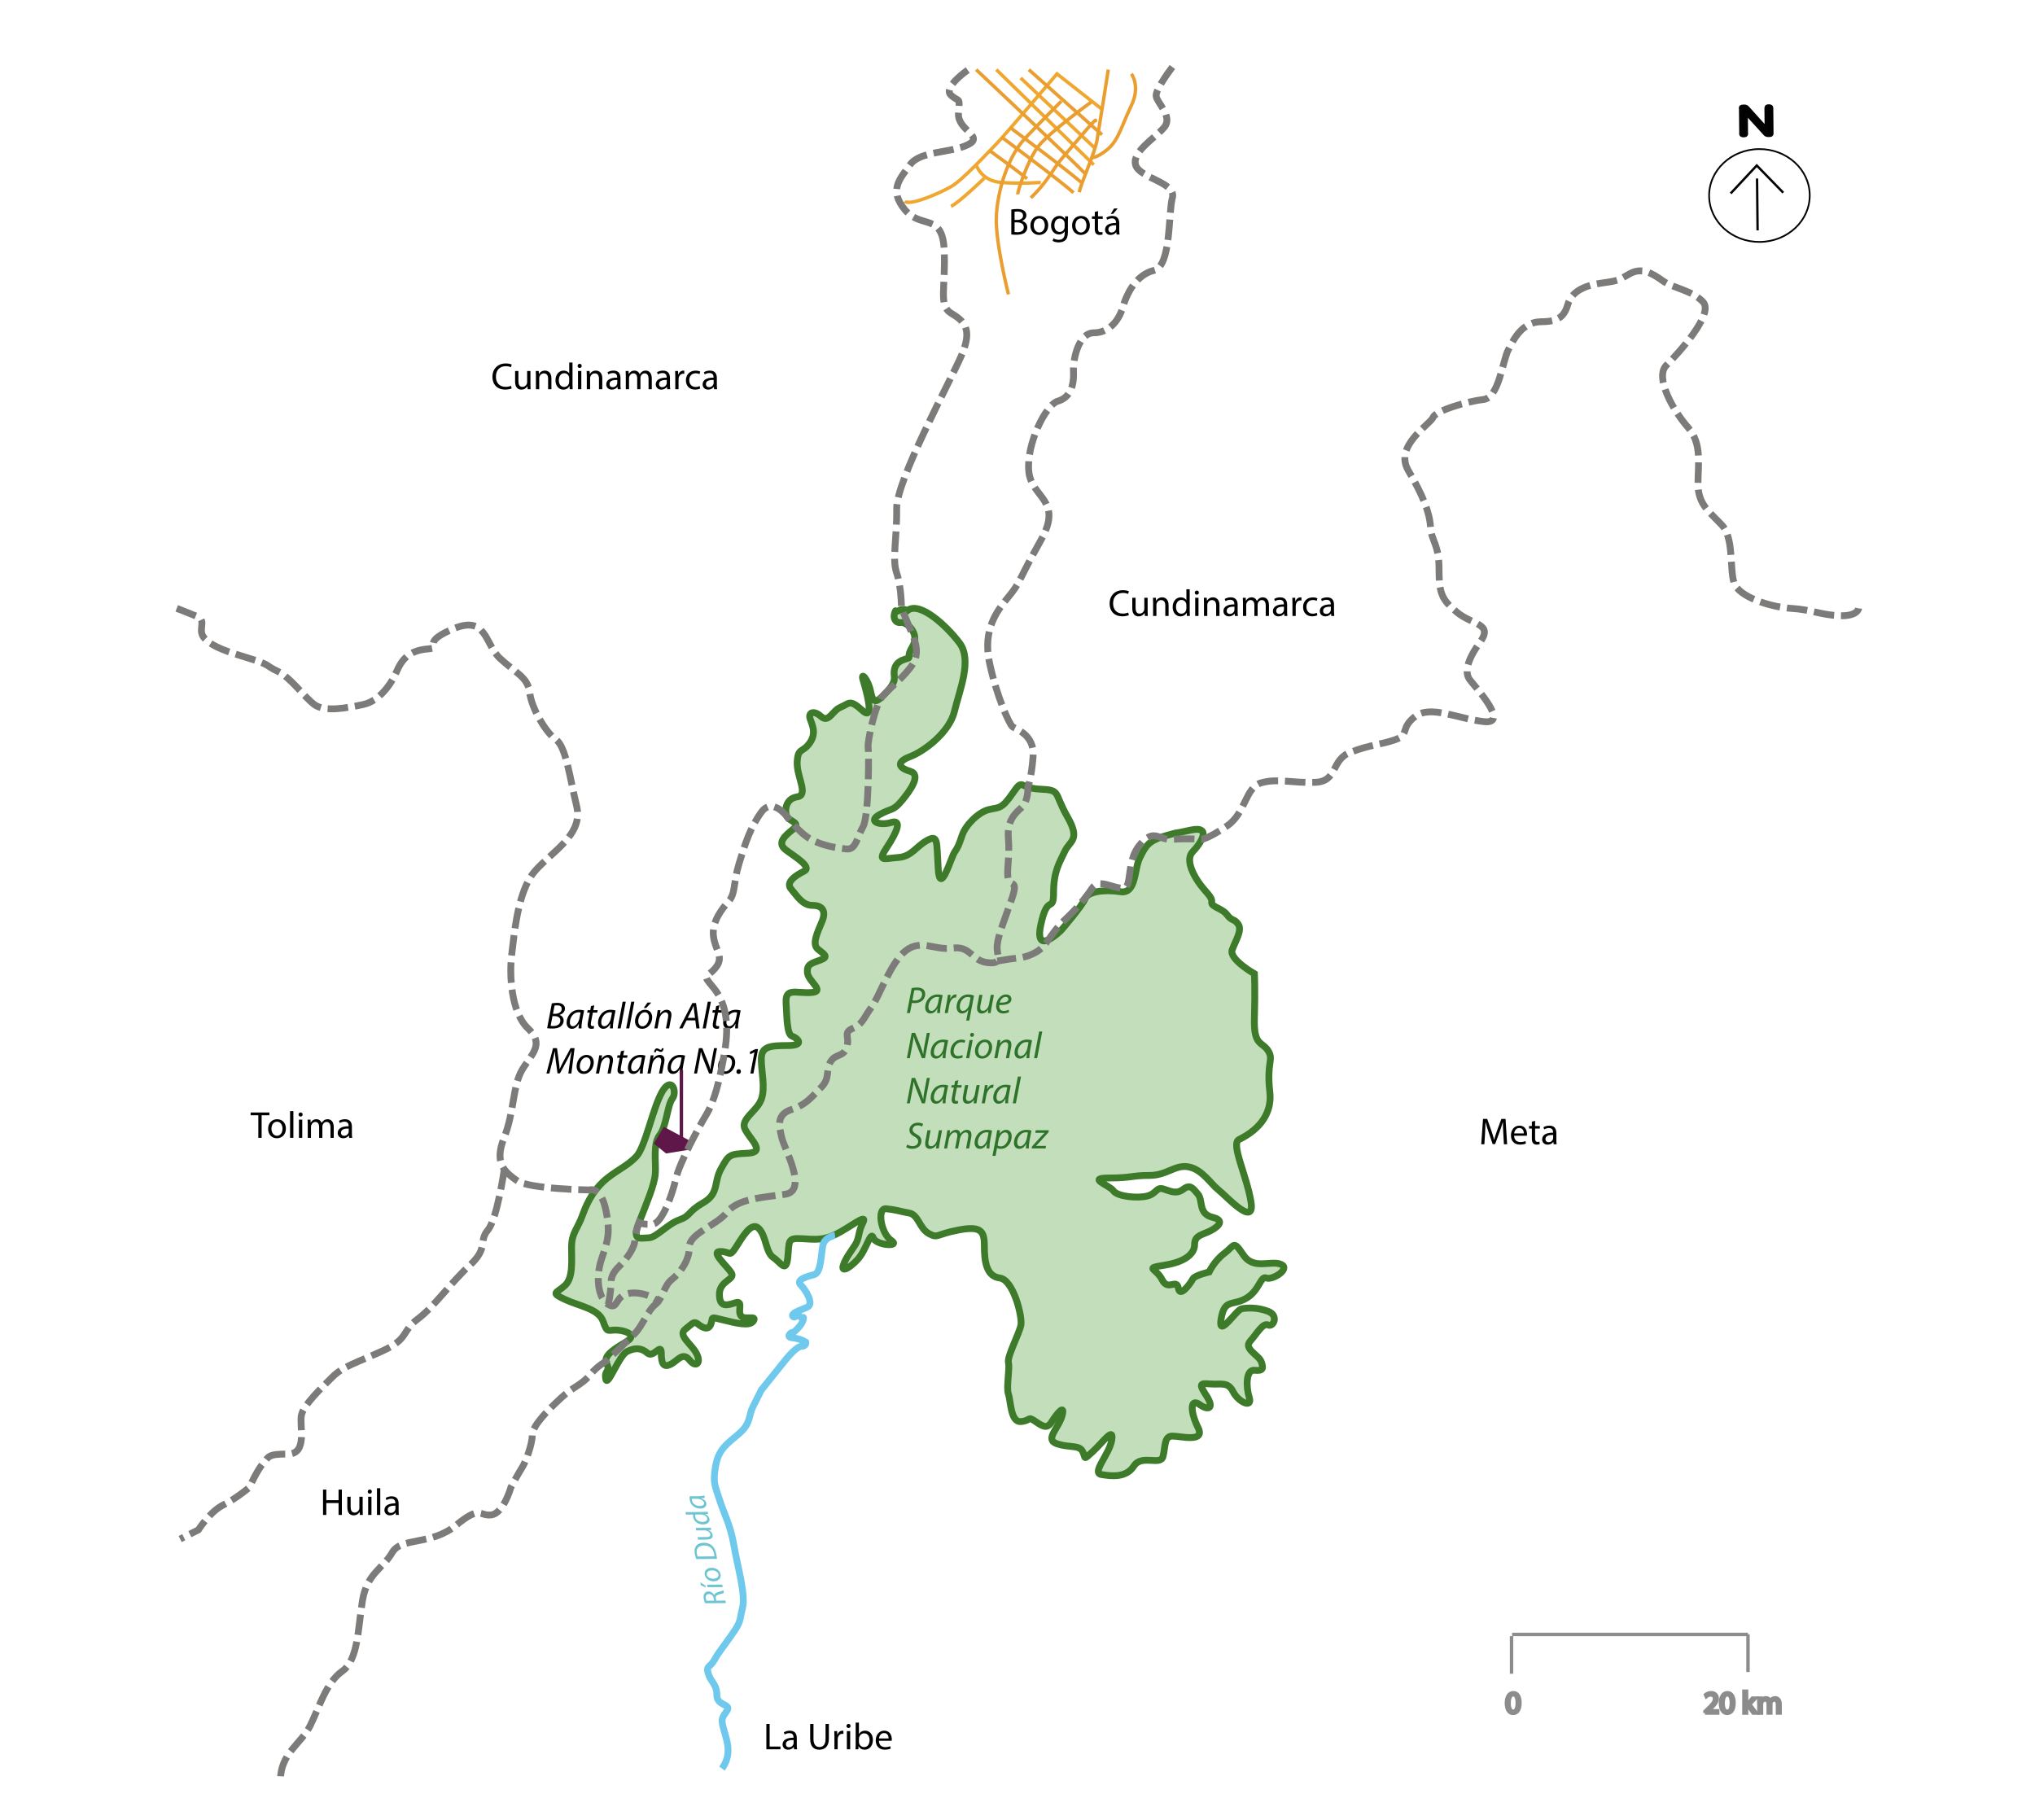 <?xml version="1.0" encoding="utf-8"?>
<!-- Generator: Adobe Illustrator 16.0.0, SVG Export Plug-In . SVG Version: 6.00 Build 0)  -->
<!DOCTYPE svg PUBLIC "-//W3C//DTD SVG 1.1//EN" "http://www.w3.org/Graphics/SVG/1.1/DTD/svg11.dtd">
<svg version="1.1" id="Capa_1" xmlns="http://www.w3.org/2000/svg" xmlns:xlink="http://www.w3.org/1999/xlink" x="0px" y="0px"
	 width="595.28px" height="532.474px" viewBox="0 0 595.28 532.474" enable-background="new 0 0 595.28 532.474"
	 xml:space="preserve">
<path fill="#C2DEBB" stroke="#3D7A2A" stroke-width="2" stroke-miterlimit="10" d="M265.445,178.61c0,0-1.25-0.75-2.5,0
	s-0.75-0.75-1.25,0.75s0.25,3,1.875,2.75s5.625,3.25,3.375,7s0.25,3-2.25,3.75s-3.057,2.25-3.153,3.75s0.903,2.5-2.097,5.75
	s-4,3.75-4.75,0s-3-6-2.25-3.5s3.698,12.5-0.151,9s-3.849-2-6.349-1s-3.5,4.75-5.75,2.75s-3.75-1.094-3.25,0.578
	s2.058,4.172-0.096,7.172s-3.404,1.25-3.654,5.5s3.5,9.75,0,10.25s-3.75,4.25-3,5.75s4.25,1.75,1.75,3.75s-4.691,4-2.096,6
	s7.846,5,5.346,6.25s-5.5,3.25-3.75,5.25s3.25,4.75,6.25,4.75s4,1.75,2.75,4.75s-3,6.5-1.25,8s3.5,2.25,0.75,3.25s-4,1.25-3.75,3.75
	s5.5,5.5,1,5.75s-7.5-1.5-7.25,3s0.25,9.25,1.75,9.75s4,2.75-1.25,2.75s-7.75,0.25-7.75,4s1.25,8.25,0,11.75s-6.25,5.75-4.75,8.75
	s6.25,6.75,0.75,7s-5.5,0.5-7.75,4.5s-0.5,7.25-5.25,10s-3.5,3.75-7,5s-6.75,5.25-9,5.25s-5,1.25-2.75-4.5s4.5-11,4.75-14.25
	s-0.75-8.75,1.25-11.25s2.25-8.75,3.75-10.75s-0.25-6.75-3-2s-4.926,16.25-7.588,19s-4.912,3.5-8.412,6.25s-5.75,6.5-7.25,10.75
	s-3.25,5.25-3.25,9.5s0.5,9-2,11.25s-4.25,2,0,4s10,2.75,11.25,6.5s1.5,2.25,4.25,2.5s5.5,1.5,2.75,3.25s-7.25,4-6,6.5
	s-0.75,1.75-0.25,4.5s3.75-6.75,6.25-8s4.25-1,6,0.5s4-3.25,4,0s0.75,4.25,2.75,3.25s3.5-3.75,5.5-1.25s3.5,0.75,2-2
	s-5.5-5.25-3.25-7s2.5-2.5,3.75-1.5s3,2,3.75,0s-0.5-2.25,3.5-1.25s8,2,9,0.25s-2.75,0-3.75-1.5s0.848-4.5-1.576-3.75
	s-4.674,1.5-4.674-2.5s4.75-4.25,3.5-6.25s-6.25-6.25-3.25-6.25s2.598,1.75,4.424-1s4.576-8,6.826-5.75s2,7,4.25,8.5
	s3.75,4.75,4.25,0s-0.25-5.75,4-5.5s6.25,0.5,10-1.25s9.5-6.5,8-3.5s-1,4.5-2.25,6.5s-2.75,3.75-3.5,6s1.75,1,4.25-1.75
	s3.75-8.5,4.5-6.25s8.25,2.75,5.25,0.75s-4.25-9.5-1.5-9.25s4,0.75,6.75,1.25s3,4.5,5.75,6s2,0.25,8.5-1s7.75,0,7.75,4.5
	s0.5,9,4.5,9.5s6.64,11.25,6.195,13.75s-4.103,9.25-3.649,11s-0.704,7.25,0,9.25s0.594,8.25,3.649,8s1.805-1.736,4.305,0.007
	s3.5,2.007,4.75,0s4-5.507,3-1.757s-5.25,7-1.5,8.25s6.5,0.25,7.5,2.25s0,2.75,3,0s6.25-7.5,5.5-3.25s-6,9.5-3,10s7.25,1,9.5-2.5
	s7.75,0,8.5-2.75s0.25-6,2.75-6s9.75,2,7.5-2.5s-2.396-8.75,0.427-6.75s4.323,1,2.073-2.5s-2.07-3.75,1.09-3.5s5.16-0.75,6.66,2.25
	s5.75,5,4.75,1.75s-1-8.25,1.5-8s2.75-0.5,2-2.5s-5.25-3.75-3.25-6s3.75-5.5,5.25-4.75s3.25-2.75,0-4s-6.25-1-7.75-0.75s-7,9-6,3
	s3.25-3.75,7.25-6s4.25-6.75,6-6s7.25-2.75,4.25-4s-8,1.75-11-2.75s-2.5-2.75-5.5-0.5s-4.5,5.5-4.5,5.5s-4.25,1-4.75,2
	s-3.75,5.75-4.25,2.75s-3,1-4.75-2.5s-5.5-3.25,0.75-4.25s8.75-3.5,8.75-6s1.75-2.75,4-3.75s5.5-3.25,1.25-4.25s-2.75-5-4.25-6.75
	s-2.25-3-4.25-1.5s-3.5,0.75-5.75,0s-2,1.25-4.75,2s-8.75,0.25-10-1.5s-8-3.75-1.25-3.75s6.5-0.75,11.75-0.75s7.5-3.25,11.5-2.5
	s6.5,5,8.75,6.75s10.75,11.25,9.5,3.5s-6-17-3.5-18.25s10-5.25,9-14s1.25-9.25-0.5-12s-4.25-1.25-4-9.5s0-13,0-13s-7.5-4.25-6.5-7
	s3-5.75,1.75-7.5s-1.75-0.75-3.25-2.75s-4.75-2.25-4.5-3.75s-2-3-4-6s-3.5-6.75-1.5-8.75s6-7.75-0.75-6.25s-1.25,0-6.75,1.5
	s-6.25,3-8,6.5s-1,10.75-5.75,10s-9.5,0-10.25,2s-7,9.25-7,9.25s-8,8-6-1.5s3.75-3.25,3.75-9.5s1.75-8.75,3.25-12
	s4.75-3.25,0.75-10.25s-1.75-7.75-8-8s-4.75-3.5-8,1.25s-4,4-7,4.75s-6.75,4.5-7.75,7.5s-1.25,3.5-2.25,5s-4.25,13-4.75,4.75
	s0-10-3.25-8.25s-4.5,4.75-8.5,5s-6.25,1.5-3.25-3s4.5-8.25,1.25-7.25s-7-0.25-3.5-2.25s4-1,6.5-4s6-7.75,2.5-8.75s-4-2.75,0-4.25
	s11.5-7,13-13.25s5.25-15,1.5-20S268.999,175.751,265.445,178.61z"/>
<line fill="#FFFFFF" stroke="#F0A730" stroke-miterlimit="10" x1="291.434" y1="20.36" x2="319.945" y2="48.205"/>
<line fill="#FFFFFF" stroke="#F0A730" stroke-miterlimit="10" x1="298.557" y1="22.801" x2="320.291" y2="43.36"/>
<path fill="none" stroke="#F0A730" stroke-miterlimit="10" d="M264.695,58.86c1.25,1.5,10-2.25,13.5-4.25s11.25-10.5,13.25-12.5
	s17.75-20.5,17.75-20.5l13.174,10.357"/>
<path fill="none" stroke="#F0A730" stroke-miterlimit="10" d="M287.945,52.11c0,0-7.5,7.25-9.75,8.25"/>
<path fill="none" stroke="#F0A730" stroke-miterlimit="10" d="M285.537,48.205c0,0,1.408,4.655,7.158,5.155s11.75,0,11.75,0"/>
<path fill="none" stroke="#EA9E2F" stroke-miterlimit="10" d="M295.381,37.237c0,0,18.104,13.47,21.137,16.346"/>
<path fill="none" stroke="#EA9E2F" stroke-miterlimit="10" d="M294.991,86.11c0,0-3.796-15-3.546-22.5s3.296-17.779,8.5-23.25
	s10.5-10.75,10.5-10.75"/>
<path fill="none" stroke="#EA9E2F" stroke-miterlimit="10" d="M285.537,20.36c0,0,27.561,25.908,31.993,30.533"/>
<line fill="none" stroke="#EA9E2F" stroke-miterlimit="10" x1="300.939" y1="20.36" x2="322.369" y2="39.42"/>
<path fill="none" stroke="#EA9E2F" stroke-miterlimit="10" d="M324.195,20.36c0,0-2.5,16.034-3.25,20.392s-4.5,12.108-5.25,15.483"
	/>
<path fill="none" stroke="#EA9E2F" stroke-miterlimit="10" d="M319.195,29.86c0,0-12.4,8.93-15.5,13s-6,13-6,14"/>
<path fill="none" stroke="#EA9E2F" stroke-miterlimit="10" d="M330.945,21.61c0,0,2.75,3.5,0,9.25s-3.75,10.033-6.75,12.642
	s-4.855,2.661-4.855,2.661"/>
<g>
	<path d="M295.827,61.294c0.418-0.088,1.078-0.154,1.75-0.154c0.957,0,1.574,0.165,2.035,0.539c0.386,0.286,0.617,0.726,0.617,1.31
		c0,0.715-0.474,1.342-1.255,1.628v0.022c0.704,0.176,1.529,0.759,1.529,1.859c0,0.638-0.253,1.122-0.627,1.485
		c-0.517,0.473-1.353,0.693-2.563,0.693c-0.66,0-1.166-0.044-1.485-0.088V61.294z M296.785,64.331h0.869
		c1.012,0,1.606-0.528,1.606-1.243c0-0.869-0.66-1.21-1.628-1.21c-0.44,0-0.693,0.033-0.847,0.066V64.331z M296.785,67.884
		c0.187,0.033,0.462,0.044,0.803,0.044c0.99,0,1.903-0.363,1.903-1.441c0-1.012-0.869-1.43-1.914-1.43h-0.792V67.884z"/>
	<path d="M306.619,65.904c0,1.969-1.364,2.828-2.652,2.828c-1.44,0-2.552-1.056-2.552-2.739c0-1.782,1.166-2.828,2.641-2.828
		C305.585,63.165,306.619,64.276,306.619,65.904z M302.395,65.959c0,1.166,0.671,2.046,1.617,2.046c0.924,0,1.617-0.869,1.617-2.068
		c0-0.902-0.451-2.046-1.596-2.046S302.395,64.947,302.395,65.959z"/>
	<path d="M312.427,63.286c-0.022,0.385-0.044,0.814-0.044,1.463v3.091c0,1.221-0.242,1.969-0.759,2.431
		c-0.517,0.484-1.266,0.638-1.937,0.638c-0.639,0-1.342-0.154-1.771-0.44l0.242-0.737c0.352,0.22,0.902,0.418,1.562,0.418
		c0.99,0,1.716-0.517,1.716-1.859v-0.594h-0.022c-0.297,0.495-0.869,0.891-1.693,0.891c-1.32,0-2.267-1.122-2.267-2.596
		c0-1.805,1.177-2.828,2.398-2.828c0.925,0,1.431,0.484,1.661,0.924h0.021l0.045-0.803H312.427z M311.426,65.387
		c0-0.165-0.012-0.308-0.055-0.44c-0.176-0.561-0.649-1.023-1.354-1.023c-0.924,0-1.584,0.781-1.584,2.013
		c0,1.045,0.527,1.914,1.572,1.914c0.595,0,1.134-0.374,1.343-0.99c0.056-0.165,0.077-0.352,0.077-0.517V65.387z"/>
	<path d="M318.807,65.904c0,1.969-1.363,2.828-2.651,2.828c-1.44,0-2.552-1.056-2.552-2.739c0-1.782,1.166-2.828,2.641-2.828
		C317.773,63.165,318.807,64.276,318.807,65.904z M314.582,65.959c0,1.166,0.672,2.046,1.617,2.046c0.924,0,1.617-0.869,1.617-2.068
		c0-0.902-0.451-2.046-1.595-2.046C315.077,63.891,314.582,64.947,314.582,65.959z"/>
	<path d="M321.193,61.756v1.529h1.387v0.737h-1.387v2.872c0,0.66,0.188,1.034,0.727,1.034c0.252,0,0.439-0.033,0.561-0.066
		l0.044,0.726c-0.187,0.077-0.483,0.132-0.858,0.132c-0.451,0-0.813-0.143-1.045-0.407c-0.275-0.286-0.374-0.759-0.374-1.386v-2.905
		h-0.825v-0.737h0.825v-1.276L321.193,61.756z"/>
	<path d="M326.616,68.61l-0.077-0.671h-0.033c-0.297,0.418-0.869,0.792-1.628,0.792c-1.078,0-1.628-0.759-1.628-1.529
		c0-1.287,1.145-1.991,3.201-1.98v-0.11c0-0.44-0.121-1.232-1.21-1.232c-0.495,0-1.013,0.154-1.386,0.396l-0.221-0.638
		c0.439-0.286,1.078-0.473,1.75-0.473c1.627,0,2.023,1.111,2.023,2.178v1.991c0,0.462,0.021,0.913,0.088,1.276H326.616z
		 M326.473,65.893c-1.056-0.022-2.255,0.165-2.255,1.199c0,0.627,0.419,0.924,0.913,0.924c0.693,0,1.133-0.44,1.287-0.891
		c0.033-0.099,0.055-0.209,0.055-0.308V65.893z M326.957,60.986l-1.342,1.573h-0.693l0.969-1.573H326.957z"/>
</g>
<g>
	<path fill="#2F7229" d="M266.684,289.056c0.418-0.1,1.001-0.165,1.606-0.165c0.715,0,1.397,0.176,1.815,0.571
		c0.352,0.33,0.539,0.76,0.539,1.343c0,0.836-0.407,1.529-0.891,1.937c-0.572,0.483-1.408,0.704-2.244,0.704
		c-0.275,0-0.528-0.022-0.759-0.056l-0.561,2.971h-0.902L266.684,289.056z M266.893,292.62c0.264,0.055,0.473,0.077,0.737,0.077
		c1.254,0,2.09-0.781,2.09-1.827c0-0.88-0.627-1.231-1.475-1.231c-0.363,0-0.638,0.032-0.803,0.077L266.893,292.62z"/>
	<path fill="#2F7229" d="M274.13,296.36c0-0.319,0.055-0.825,0.121-1.375h-0.022c-0.583,1.1-1.309,1.496-2.068,1.496
		c-0.935,0-1.529-0.748-1.529-1.761c0-1.848,1.364-3.806,3.686-3.806c0.506,0,1.067,0.088,1.431,0.209l-0.54,2.771
		c-0.176,0.925-0.253,1.871-0.231,2.465H274.13z M274.725,291.718c-0.132-0.033-0.33-0.077-0.638-0.077
		c-1.375,0-2.497,1.441-2.508,2.915c0,0.595,0.209,1.178,0.913,1.178c0.759,0,1.661-0.99,1.925-2.409L274.725,291.718z"/>
	<path fill="#2F7229" d="M276.341,296.36l0.649-3.433c0.132-0.693,0.22-1.397,0.275-1.893h0.803
		c-0.044,0.374-0.088,0.749-0.143,1.155h0.033c0.341-0.726,0.913-1.275,1.628-1.275c0.077,0,0.187,0.011,0.253,0.021l-0.176,0.902
		c-0.055-0.011-0.143-0.022-0.242-0.022c-0.792,0-1.497,0.957-1.728,2.2l-0.44,2.344H276.341z"/>
	<path fill="#2F7229" d="M282.633,298.539l0.638-3.146h-0.022c-0.44,0.704-1.177,1.089-1.848,1.089
		c-1.057,0-1.584-0.892-1.584-1.937c0-1.771,1.32-3.63,3.389-3.63c0.715,0,1.32,0.176,1.705,0.352l-1.375,7.272H282.633z
		 M283.91,291.839c-0.176-0.1-0.484-0.188-0.891-0.188c-1.21,0-2.245,1.299-2.255,2.784c0,0.824,0.363,1.298,0.924,1.298
		c0.858,0,1.662-0.969,1.871-2.058L283.91,291.839z"/>
	<path fill="#2F7229" d="M290.741,291.035l-0.715,3.774c-0.11,0.594-0.187,1.11-0.242,1.551h-0.825l0.143-1.001h-0.022
		c-0.473,0.693-1.177,1.122-1.881,1.122c-0.682,0-1.397-0.33-1.397-1.54c0-0.253,0.033-0.539,0.099-0.892l0.572-3.015h0.914
		l-0.561,2.971c-0.066,0.297-0.099,0.55-0.099,0.781c0,0.55,0.231,0.924,0.858,0.924c0.66,0,1.507-0.77,1.728-1.947l0.517-2.729
		H290.741z"/>
	<path fill="#2F7229" d="M295.173,296.053c-0.396,0.23-1.045,0.418-1.76,0.418c-1.408,0-2.024-0.957-2.024-2.135
		c0-1.606,1.188-3.421,2.904-3.421c1.012,0,1.562,0.604,1.562,1.363c0,1.397-1.573,1.771-3.542,1.738
		c-0.044,0.231-0.011,0.727,0.11,1.013c0.209,0.473,0.638,0.715,1.188,0.715c0.627,0,1.1-0.198,1.43-0.374L295.173,296.053z
		 M294.161,291.63c-0.869,0-1.518,0.847-1.738,1.683c1.431,0.012,2.553-0.176,2.553-1.001
		C294.975,291.872,294.645,291.63,294.161,291.63z"/>
	<path fill="#2F7229" d="M265.286,309.561l1.408-7.415h1.001l1.705,4.202c0.319,0.837,0.495,1.431,0.649,2.068l0.022-0.011
		c0.044-0.671,0.121-1.287,0.308-2.321l0.749-3.938h0.869l-1.419,7.415h-0.902l-1.683-4.191c-0.363-0.913-0.528-1.441-0.693-2.135
		l-0.033,0.012c-0.077,0.692-0.198,1.43-0.385,2.442l-0.737,3.872H265.286z"/>
	<path fill="#2F7229" d="M275.736,309.561c0-0.319,0.055-0.825,0.121-1.375h-0.022c-0.583,1.1-1.309,1.496-2.068,1.496
		c-0.935,0-1.529-0.748-1.529-1.761c0-1.848,1.364-3.806,3.686-3.806c0.506,0,1.067,0.088,1.43,0.209l-0.539,2.772
		c-0.176,0.924-0.253,1.87-0.231,2.464H275.736z M276.331,304.918c-0.132-0.033-0.33-0.077-0.638-0.077
		c-1.375,0-2.497,1.441-2.508,2.915c0,0.595,0.209,1.178,0.913,1.178c0.759,0,1.661-0.99,1.925-2.409L276.331,304.918z"/>
	<path fill="#2F7229" d="M281.61,309.352c-0.275,0.132-0.825,0.319-1.541,0.319c-1.375,0-2.046-0.925-2.046-2.058
		c0-1.815,1.342-3.487,3.256-3.487c0.495,0,0.946,0.143,1.111,0.23l-0.264,0.727c-0.209-0.1-0.506-0.198-0.902-0.198
		c-1.386,0-2.255,1.364-2.255,2.618c0,0.858,0.451,1.42,1.32,1.42c0.539,0,0.957-0.165,1.232-0.298L281.61,309.352z"/>
	<path fill="#2F7229" d="M282.6,309.561l1.023-5.325h0.913l-1.023,5.325H282.6z M283.788,302.751c0-0.353,0.275-0.616,0.605-0.616
		c0.33,0,0.539,0.242,0.539,0.572c-0.011,0.362-0.264,0.615-0.616,0.615C283.997,303.322,283.788,303.081,283.788,302.751z"/>
	<path fill="#2F7229" d="M290.223,306.337c0,1.64-1.166,3.345-2.948,3.345c-1.331,0-2.079-0.99-2.079-2.189
		c0-1.749,1.221-3.377,2.948-3.377C289.585,304.115,290.223,305.204,290.223,306.337z M286.142,307.459
		c0,0.869,0.473,1.496,1.254,1.496c1.078,0,1.892-1.386,1.892-2.629c0-0.616-0.286-1.485-1.243-1.485
		C286.901,304.841,286.131,306.238,286.142,307.459z"/>
	<path fill="#2F7229" d="M290.86,309.561l0.715-3.773c0.121-0.594,0.187-1.111,0.253-1.552h0.814l-0.132,1.046h0.022
		c0.473-0.748,1.188-1.166,1.969-1.166c0.638,0,1.353,0.362,1.353,1.484c0,0.231-0.044,0.572-0.099,0.858l-0.594,3.103h-0.913
		l0.583-3.069c0.044-0.209,0.077-0.462,0.077-0.683c0-0.539-0.209-0.935-0.836-0.935c-0.649,0-1.573,0.781-1.815,2.102l-0.484,2.585
		H290.86z"/>
	<path fill="#2F7229" d="M300.266,309.561c0-0.319,0.056-0.825,0.121-1.375h-0.021c-0.583,1.1-1.31,1.496-2.069,1.496
		c-0.935,0-1.529-0.748-1.529-1.761c0-1.848,1.364-3.806,3.686-3.806c0.506,0,1.066,0.088,1.43,0.209l-0.539,2.772
		c-0.176,0.924-0.253,1.87-0.23,2.464H300.266z M300.86,304.918c-0.133-0.033-0.33-0.077-0.639-0.077
		c-1.375,0-2.497,1.441-2.508,2.915c0,0.595,0.209,1.178,0.913,1.178c0.759,0,1.662-0.99,1.925-2.409L300.86,304.918z"/>
	<path fill="#2F7229" d="M302.487,309.561l1.485-7.812h0.913l-1.497,7.812H302.487z"/>
	<path fill="#2F7229" d="M265.286,322.761l1.408-7.415h1.001l1.705,4.202c0.319,0.837,0.495,1.431,0.649,2.068l0.022-0.011
		c0.044-0.671,0.121-1.287,0.308-2.321l0.749-3.938h0.869l-1.419,7.415h-0.902l-1.683-4.191c-0.363-0.913-0.528-1.441-0.693-2.135
		l-0.033,0.012c-0.077,0.692-0.198,1.43-0.385,2.441l-0.737,3.873H265.286z"/>
	<path fill="#2F7229" d="M275.736,322.761c0-0.319,0.055-0.825,0.121-1.375h-0.022c-0.583,1.1-1.309,1.496-2.068,1.496
		c-0.935,0-1.529-0.748-1.529-1.761c0-1.848,1.364-3.806,3.686-3.806c0.506,0,1.067,0.088,1.43,0.209l-0.539,2.771
		c-0.176,0.925-0.253,1.871-0.231,2.465H275.736z M276.331,318.118c-0.132-0.033-0.33-0.077-0.638-0.077
		c-1.375,0-2.497,1.441-2.508,2.915c0,0.595,0.209,1.178,0.913,1.178c0.759,0,1.661-0.99,1.925-2.409L276.331,318.118z"/>
	<path fill="#2F7229" d="M280.334,316.006l-0.275,1.43h1.276l-0.143,0.716h-1.276l-0.495,2.585
		c-0.055,0.297-0.099,0.572-0.099,0.858c0,0.319,0.154,0.506,0.506,0.506c0.154,0,0.308-0.011,0.429-0.033l-0.044,0.716
		c-0.165,0.065-0.44,0.099-0.704,0.099c-0.814,0-1.122-0.495-1.122-1.034c0-0.308,0.033-0.616,0.11-1.001l0.528-2.695h-0.77
		l0.143-0.716h0.759l0.231-1.199L280.334,316.006z"/>
	<path fill="#2F7229" d="M286.583,317.436l-0.715,3.774c-0.11,0.594-0.187,1.11-0.242,1.551H284.8l0.143-1.001h-0.022
		c-0.473,0.693-1.177,1.122-1.881,1.122c-0.682,0-1.397-0.33-1.397-1.54c0-0.253,0.033-0.539,0.099-0.892l0.572-3.015h0.914
		l-0.561,2.971c-0.066,0.297-0.099,0.55-0.099,0.781c0,0.55,0.231,0.924,0.858,0.924c0.66,0,1.507-0.77,1.728-1.947l0.517-2.729
		H286.583z"/>
	<path fill="#2F7229" d="M287.175,322.761l0.649-3.433c0.132-0.693,0.22-1.397,0.275-1.893h0.803
		c-0.044,0.374-0.088,0.749-0.143,1.155h0.033c0.341-0.726,0.913-1.275,1.628-1.275c0.077,0,0.187,0.011,0.253,0.021l-0.176,0.902
		c-0.055-0.011-0.143-0.022-0.242-0.022c-0.792,0-1.497,0.957-1.728,2.2l-0.44,2.344H287.175z"/>
	<path fill="#2F7229" d="M294.04,322.761c0-0.319,0.055-0.825,0.121-1.375h-0.022c-0.583,1.1-1.309,1.496-2.068,1.496
		c-0.935,0-1.529-0.748-1.529-1.761c0-1.848,1.364-3.806,3.686-3.806c0.506,0,1.067,0.088,1.431,0.209l-0.54,2.771
		c-0.176,0.925-0.253,1.871-0.231,2.465H294.04z M294.634,318.118c-0.132-0.033-0.33-0.077-0.638-0.077
		c-1.375,0-2.497,1.441-2.508,2.915c0,0.595,0.209,1.178,0.913,1.178c0.759,0,1.661-0.99,1.925-2.409L294.634,318.118z"/>
	<path fill="#2F7229" d="M296.261,322.761l1.485-7.812h0.913l-1.496,7.812H296.261z"/>
	<path fill="#2F7229" d="M265.407,334.815c0.396,0.275,0.958,0.474,1.573,0.474c0.836,0,1.606-0.495,1.606-1.397
		c0-0.55-0.319-0.957-1.089-1.386c-0.946-0.507-1.474-1.101-1.474-1.903c0-1.32,1.144-2.179,2.508-2.179
		c0.715,0,1.254,0.22,1.518,0.396l-0.33,0.736c-0.231-0.132-0.693-0.352-1.288-0.341c-0.913,0-1.463,0.605-1.463,1.21
		c0,0.605,0.374,0.946,1.144,1.376c0.913,0.483,1.419,1.066,1.419,1.979c0,1.287-1.012,2.289-2.674,2.289
		c-0.748,0-1.474-0.242-1.782-0.507L265.407,334.815z"/>
	<path fill="#2F7229" d="M275.572,330.635l-0.715,3.774c-0.11,0.594-0.187,1.11-0.242,1.551h-0.825l0.143-1.001h-0.022
		c-0.473,0.693-1.177,1.122-1.881,1.122c-0.682,0-1.397-0.33-1.397-1.54c0-0.253,0.033-0.539,0.099-0.892l0.572-3.015h0.913
		l-0.562,2.971c-0.066,0.297-0.099,0.55-0.099,0.781c0,0.55,0.231,0.924,0.858,0.924c0.66,0,1.507-0.77,1.728-1.947l0.517-2.729
		H275.572z"/>
	<path fill="#2F7229" d="M276.165,335.96l0.715-3.773c0.11-0.594,0.187-1.111,0.242-1.552h0.803l-0.143,1.002h0.033
		c0.495-0.737,1.166-1.122,1.87-1.122c0.814,0,1.199,0.517,1.243,1.188c0.473-0.77,1.155-1.177,1.958-1.188
		c0.616,0,1.288,0.396,1.288,1.396c0,0.253-0.033,0.605-0.088,0.902l-0.594,3.146h-0.891l0.572-3.069
		c0.044-0.198,0.077-0.474,0.077-0.693c0-0.561-0.209-0.924-0.803-0.924c-0.66,0-1.441,0.77-1.661,1.958l-0.517,2.729h-0.88
		l0.594-3.124c0.044-0.231,0.066-0.44,0.066-0.649c0-0.451-0.121-0.913-0.792-0.913c-0.671,0-1.496,0.88-1.705,2.013l-0.495,2.674
		H276.165z"/>
	<path fill="#2F7229" d="M288.584,335.96c0-0.319,0.055-0.825,0.121-1.375h-0.022c-0.583,1.1-1.309,1.496-2.068,1.496
		c-0.935,0-1.529-0.748-1.529-1.761c0-1.848,1.364-3.806,3.686-3.806c0.506,0,1.067,0.088,1.431,0.209l-0.54,2.771
		c-0.176,0.925-0.253,1.871-0.231,2.465H288.584z M289.179,331.317c-0.132-0.033-0.33-0.077-0.638-0.077
		c-1.375,0-2.497,1.441-2.508,2.915c0,0.595,0.209,1.178,0.913,1.178c0.759,0,1.661-0.99,1.925-2.409L289.179,331.317z"/>
	<path fill="#2F7229" d="M290.322,338.139l1.067-5.611c0.11-0.638,0.22-1.354,0.297-1.893h0.836l-0.154,1.002h0.022
		c0.484-0.693,1.188-1.122,1.914-1.122c1.155,0,1.639,0.945,1.639,1.925c0,1.87-1.342,3.642-3.113,3.642
		c-0.572,0-0.946-0.121-1.155-0.242h-0.022l-0.429,2.3H290.322z M291.818,335.068c0.231,0.188,0.583,0.298,1.012,0.298
		c1.177,0,2.167-1.464,2.167-2.86c0-0.562-0.253-1.232-1.023-1.232c-0.715,0-1.617,0.825-1.892,2.311L291.818,335.068z"/>
	<path fill="#2F7229" d="M300.102,335.96c0-0.319,0.055-0.825,0.121-1.375H300.2c-0.583,1.1-1.31,1.496-2.068,1.496
		c-0.935,0-1.529-0.748-1.529-1.761c0-1.848,1.364-3.806,3.686-3.806c0.506,0,1.067,0.088,1.431,0.209l-0.539,2.771
		c-0.177,0.925-0.253,1.871-0.231,2.465H300.102z M300.695,331.317c-0.132-0.033-0.33-0.077-0.638-0.077
		c-1.375,0-2.498,1.441-2.509,2.915c0,0.595,0.209,1.178,0.913,1.178c0.759,0,1.661-0.99,1.926-2.409L300.695,331.317z"/>
	<path fill="#2F7229" d="M301.872,335.398l2.585-2.871c0.451-0.495,0.748-0.77,1.101-1.111l0.011-0.032h-2.729l0.144-0.749h3.828
		l-0.121,0.605l-2.552,2.839c-0.474,0.517-0.76,0.803-1.101,1.1v0.033h2.948l-0.143,0.748h-4.071L301.872,335.398z"/>
</g>
<polygon fill="#5F174A" points="191.26,334.529 194.167,329.629 201.475,333.532 201.475,336.356 194.831,337.436 "/>
<g>
	<path d="M161.422,293.525c0.451-0.088,0.99-0.153,1.595-0.153c0.759,0,1.31,0.165,1.706,0.517c0.341,0.275,0.539,0.671,0.539,1.155
		c0,0.936-0.759,1.628-1.606,1.849v0.021c0.671,0.198,1.232,0.76,1.221,1.65c0,0.759-0.407,1.354-0.891,1.716
		c-0.583,0.44-1.397,0.605-2.398,0.605c-0.638,0-1.188-0.033-1.54-0.099L161.422,293.525z M161.07,300.104
		c0.231,0.033,0.506,0.044,0.759,0.044c1.078,0.012,2.09-0.439,2.09-1.628c0-0.869-0.737-1.254-1.573-1.254h-0.737L161.07,300.104z
		 M161.752,296.573h0.682c1.056,0,1.881-0.55,1.881-1.452c0-0.715-0.539-1.023-1.342-1.023c-0.341,0-0.616,0.033-0.759,0.077
		L161.752,296.573z"/>
	<path d="M169.244,300.842c0-0.319,0.055-0.825,0.121-1.375h-0.022c-0.583,1.1-1.309,1.496-2.068,1.496
		c-0.935,0-1.529-0.748-1.529-1.761c0-1.848,1.364-3.806,3.686-3.806c0.506,0,1.067,0.088,1.431,0.209l-0.54,2.771
		c-0.176,0.925-0.253,1.871-0.231,2.465H169.244z M169.838,296.199c-0.132-0.033-0.33-0.077-0.638-0.077
		c-1.375,0-2.497,1.441-2.508,2.915c0,0.595,0.209,1.178,0.913,1.178c0.759,0,1.661-0.99,1.925-2.409L169.838,296.199z"/>
	<path d="M173.841,294.087l-0.275,1.43h1.276l-0.143,0.716h-1.276l-0.495,2.585c-0.055,0.297-0.099,0.572-0.099,0.858
		c0,0.319,0.154,0.506,0.506,0.506c0.154,0,0.308-0.011,0.429-0.033l-0.044,0.716c-0.165,0.065-0.44,0.099-0.704,0.099
		c-0.814,0-1.122-0.495-1.122-1.034c0-0.308,0.033-0.616,0.11-1.001l0.528-2.695h-0.77l0.143-0.716h0.759l0.231-1.199
		L173.841,294.087z"/>
	<path d="M178.428,300.842c0-0.319,0.055-0.825,0.121-1.375h-0.022c-0.583,1.1-1.309,1.496-2.068,1.496
		c-0.935,0-1.529-0.748-1.529-1.761c0-1.848,1.364-3.806,3.686-3.806c0.506,0,1.067,0.088,1.431,0.209l-0.54,2.771
		c-0.176,0.925-0.253,1.871-0.231,2.465H178.428z M179.022,296.199c-0.132-0.033-0.33-0.077-0.638-0.077
		c-1.375,0-2.497,1.441-2.508,2.915c0,0.595,0.209,1.178,0.913,1.178c0.759,0,1.661-0.99,1.925-2.409L179.022,296.199z"/>
	<path d="M180.65,300.842l1.485-7.812h0.913l-1.496,7.812H180.65z"/>
	<path d="M183.168,300.842l1.485-7.812h0.913l-1.496,7.812H183.168z"/>
	<path d="M190.781,297.618c0,1.64-1.166,3.345-2.948,3.345c-1.331,0-2.079-0.99-2.079-2.189c0-1.749,1.221-3.377,2.948-3.377
		C190.144,295.396,190.781,296.485,190.781,297.618z M186.7,298.74c0,0.869,0.473,1.496,1.254,1.496
		c1.078,0,1.892-1.386,1.892-2.629c0-0.616-0.286-1.485-1.243-1.485C187.459,296.122,186.689,297.52,186.7,298.74z M190.496,293.295
		l-1.463,1.573h-0.715l1.078-1.573H190.496z"/>
	<path d="M191.418,300.842l0.715-3.773c0.121-0.594,0.187-1.111,0.253-1.552h0.814l-0.132,1.046h0.022
		c0.473-0.748,1.188-1.166,1.969-1.166c0.638,0,1.353,0.362,1.353,1.484c0,0.231-0.044,0.572-0.099,0.858l-0.594,3.103h-0.914
		l0.583-3.069c0.044-0.209,0.077-0.462,0.077-0.683c0-0.539-0.209-0.935-0.836-0.935c-0.649,0-1.573,0.781-1.815,2.102l-0.484,2.585
		H191.418z"/>
	<path d="M200.834,298.498l-1.177,2.344h-0.968l3.839-7.415h1.078l1.023,7.415h-0.936l-0.297-2.344H200.834z M203.321,297.772
		l-0.286-2.146c-0.044-0.385-0.099-0.924-0.132-1.364h-0.022c-0.198,0.44-0.385,0.902-0.605,1.354l-1.111,2.156H203.321z"/>
	<path d="M205.553,300.842l1.485-7.812h0.913l-1.496,7.812H205.553z"/>
	<path d="M210.448,294.087l-0.275,1.43h1.276l-0.143,0.716h-1.276l-0.495,2.585c-0.055,0.297-0.099,0.572-0.099,0.858
		c0,0.319,0.154,0.506,0.506,0.506c0.154,0,0.308-0.011,0.429-0.033l-0.044,0.716c-0.165,0.065-0.44,0.099-0.704,0.099
		c-0.814,0-1.122-0.495-1.122-1.034c0-0.308,0.033-0.616,0.11-1.001l0.528-2.695h-0.77l0.143-0.716h0.759l0.231-1.199
		L210.448,294.087z"/>
	<path d="M215.036,300.842c0-0.319,0.055-0.825,0.121-1.375h-0.022c-0.583,1.1-1.309,1.496-2.068,1.496
		c-0.935,0-1.529-0.748-1.529-1.761c0-1.848,1.364-3.806,3.686-3.806c0.506,0,1.067,0.088,1.431,0.209l-0.54,2.771
		c-0.176,0.925-0.253,1.871-0.231,2.465H215.036z M215.63,296.199c-0.132-0.033-0.33-0.077-0.638-0.077
		c-1.375,0-2.497,1.441-2.508,2.915c0,0.595,0.209,1.178,0.913,1.178c0.759,0,1.661-0.99,1.925-2.409L215.63,296.199z"/>
	<path d="M166.252,314.042l0.528-4.005c0.099-0.704,0.264-1.793,0.407-2.508h-0.044c-0.341,0.748-0.748,1.628-1.155,2.387
		l-2.2,4.082h-0.704l-0.55-3.993c-0.11-0.858-0.187-1.717-0.231-2.476h-0.022c-0.165,0.682-0.396,1.804-0.572,2.508l-1.012,4.005
		h-0.858l1.925-7.415h1.166l0.583,4.258c0.077,0.627,0.165,1.298,0.176,1.848h0.033c0.231-0.55,0.55-1.21,0.869-1.826l2.299-4.279
		h1.188l-0.946,7.415H166.252z"/>
	<path d="M173.688,310.818c0,1.64-1.166,3.345-2.948,3.345c-1.331,0-2.079-0.99-2.079-2.189c0-1.749,1.221-3.377,2.948-3.377
		C173.05,308.597,173.688,309.686,173.688,310.818z M169.606,311.94c0,0.869,0.473,1.496,1.254,1.496
		c1.078,0,1.892-1.386,1.892-2.629c0-0.616-0.286-1.485-1.243-1.485C170.366,309.322,169.596,310.72,169.606,311.94z"/>
	<path d="M174.325,314.042l0.715-3.773c0.121-0.594,0.187-1.111,0.253-1.552h0.814l-0.132,1.046h0.022
		c0.473-0.748,1.188-1.166,1.969-1.166c0.638,0,1.353,0.362,1.353,1.484c0,0.231-0.044,0.572-0.099,0.858l-0.594,3.103h-0.913
		l0.583-3.069c0.044-0.209,0.077-0.462,0.077-0.683c0-0.539-0.209-0.935-0.836-0.935c-0.649,0-1.573,0.781-1.815,2.102l-0.484,2.585
		H174.325z"/>
	<path d="M182.586,307.287l-0.275,1.43h1.276l-0.143,0.716h-1.276l-0.495,2.585c-0.055,0.297-0.099,0.572-0.099,0.858
		c0,0.319,0.154,0.506,0.506,0.506c0.154,0,0.308-0.011,0.429-0.033l-0.044,0.716c-0.165,0.065-0.44,0.099-0.704,0.099
		c-0.814,0-1.122-0.495-1.122-1.034c0-0.308,0.033-0.616,0.11-1.001l0.528-2.695h-0.77l0.143-0.716h0.759l0.231-1.199
		L182.586,307.287z"/>
	<path d="M187.173,314.042c0-0.319,0.055-0.825,0.121-1.375h-0.022c-0.583,1.1-1.309,1.496-2.068,1.496
		c-0.935,0-1.529-0.748-1.529-1.761c0-1.848,1.364-3.806,3.686-3.806c0.506,0,1.067,0.088,1.431,0.209l-0.54,2.772
		c-0.176,0.924-0.253,1.87-0.231,2.464H187.173z M187.768,309.399c-0.132-0.033-0.33-0.077-0.638-0.077
		c-1.375,0-2.497,1.441-2.508,2.915c0,0.595,0.209,1.178,0.913,1.178c0.759,0,1.661-0.99,1.925-2.409L187.768,309.399z"/>
	<path d="M189.384,314.042l0.715-3.773c0.121-0.594,0.187-1.111,0.253-1.552h0.814l-0.132,1.046h0.022
		c0.473-0.748,1.188-1.166,1.969-1.166c0.638,0,1.353,0.362,1.353,1.484c0,0.231-0.044,0.572-0.099,0.858l-0.594,3.103h-0.913
		l0.583-3.069c0.044-0.209,0.077-0.462,0.077-0.683c0-0.539-0.209-0.935-0.836-0.935c-0.649,0-1.573,0.781-1.815,2.102l-0.484,2.585
		H189.384z M191.331,307.793c0.066-0.638,0.363-1.1,0.847-1.1c0.286,0,0.44,0.109,0.671,0.241c0.154,0.1,0.297,0.188,0.44,0.188
		c0.176,0,0.264-0.099,0.33-0.462h0.506c-0.088,0.682-0.33,1.056-0.836,1.056c-0.264,0-0.484-0.099-0.66-0.22
		c-0.143-0.099-0.286-0.198-0.451-0.198c-0.198,0-0.275,0.198-0.33,0.495H191.331z"/>
	<path d="M198.789,314.042c0-0.319,0.055-0.825,0.121-1.375h-0.022c-0.583,1.1-1.309,1.496-2.068,1.496
		c-0.935,0-1.529-0.748-1.529-1.761c0-1.848,1.364-3.806,3.686-3.806c0.506,0,1.067,0.088,1.43,0.209l-0.539,2.772
		c-0.176,0.924-0.253,1.87-0.231,2.464H198.789z M199.383,309.399c-0.132-0.033-0.33-0.077-0.638-0.077
		c-1.375,0-2.497,1.441-2.508,2.915c0,0.595,0.209,1.178,0.913,1.178c0.759,0,1.661-0.99,1.925-2.409L199.383,309.399z"/>
	<path d="M203.034,314.042l1.408-7.415h1.001l1.705,4.202c0.319,0.837,0.495,1.431,0.649,2.068l0.022-0.011
		c0.044-0.671,0.121-1.287,0.308-2.321l0.749-3.938h0.869l-1.419,7.415h-0.902l-1.683-4.191c-0.363-0.913-0.528-1.441-0.693-2.135
		l-0.033,0.012c-0.077,0.692-0.198,1.43-0.385,2.442l-0.737,3.872H203.034z"/>
	<path d="M215.058,310.818c0,1.64-1.166,3.345-2.948,3.345c-1.331,0-2.079-0.99-2.079-2.189c0-1.749,1.221-3.377,2.948-3.377
		C214.42,308.597,215.058,309.686,215.058,310.818z M210.977,311.94c0,0.869,0.473,1.496,1.254,1.496
		c1.078,0,1.892-1.386,1.892-2.629c0-0.616-0.286-1.485-1.243-1.485C211.736,309.322,210.966,310.72,210.977,311.94z"/>
	<path d="M215.42,313.514c0-0.407,0.286-0.737,0.693-0.737c0.374,0,0.616,0.275,0.616,0.66c0,0.396-0.286,0.727-0.704,0.727
		C215.663,314.163,215.42,313.877,215.42,313.514z"/>
	<path d="M220.69,307.815h-0.022l-1.221,0.616l-0.099-0.727l1.628-0.814h0.771l-1.354,7.151h-0.891L220.69,307.815z"/>
</g>
<line fill="none" stroke="#5E184A" stroke-miterlimit="10" x1="199.32" y1="332.86" x2="199.32" y2="313.026"/>
<path fill="#F4EFDC" stroke="#EA9E2F" stroke-miterlimit="10" d="M320.291,35.627c0,0,1.699-2.653-4.596,4.781
	s-5.332,6.017-8.332,10.485s-5.83,6.967-5.83,6.967"/>
<path fill="none" stroke="#EA9E2F" stroke-miterlimit="10" d="M292.877,40.032c0,0,18.104,13.47,21.137,16.346"/>
<path fill="none" stroke="#EA9E2F" stroke-miterlimit="10" d="M289.568,44.119c0,0,9.292,6.733,10.847,8.173"/>
<path fill="none" stroke="#7C7B79" stroke-width="2" stroke-miterlimit="10" stroke-dasharray="6,2,6,2,6,2" d="M283.07,20.5
	c0,0-7.375,5.11-4.875,7.36s2.607,0.19,2.179,5.22s7.821,6.78,2.696,9.28s-13.875,1.689-16.875,5.845s-6.25,7.405-1.5,13.155
	s11,0.75,11.5,11.75s-1.75,16.25,2,18.5s6.5,4.5,3,12.5s-19.061,36.5-18.905,44.75s-1.407,14.75-0.001,18.75
	s1.406,10.36,1.406,10.36s1.5,3.39,2.5,5.89s3.25,6.75,0.75,10.5s-6.5,6.75-8.75,9.25s-4.5,13.5-4.25,15s0.25,20.25-1.5,23.25
	s-2,6.75-4.75,6.5s-7-0.9-10.5-2.825s-7-6.675-7-6.675s-4.25-5.75-7.5-1.25s-4.75,9.25-6.5,15s-1,8.75-3,11s-5,6-4.5,10.25
	s3.25,6,0.625,9.25s-4.235,1.5-0.68,5.75s4.805,10.25,3.305,19s-3.094,14.5-5.359,18.25s-7.891,14.25-8.891,18.75s-4,13-6.75,13.25
	s-4-0.5-4-0.5s-1.25,3.25-1.25,5.25s-2.25,5.25-4,7s-3,3-3,5.75s-0.768,6-0.768,6"/>
<path fill="none" stroke="#7C7B79" stroke-width="2" stroke-miterlimit="10" stroke-dasharray="6,2,6,2,6,2" d="M51.695,177.971
	c0,0,3,1.14,6,2.39s-0.25,4,2.25,6.5s6.5,3.75,13,5.75s4.5,2,8.25,3.75s7.75,7.5,10.75,9.75s9.5,1,14.25,0s8.25-6,9.75-9.5
	s3.5-6.25,9-6.75s-3-1.25,7.25-5.75s9.5,4.25,14.068,8.5s8.182,5.5,8.682,10s4.75,11.75,7.678,13.75s4.072,11.25,6.072,19.529
	s-7.25,13.221-12.25,18.971s-6,18.25-6.75,24.25s-0.25,17,4.75,21.731s1,7.519-1.75,12.185s-2.25,12.334-5.25,19.834
	s0.25,10,3.75,12.5s21.25,2.75,21.25,2.75s3.25-1.25,4.75,5.75s0.5,9.25-1.25,14.5s-1.036,11.5,1.982,13.25s1.768-2.5,6.018-3.25
	s9.06,1.99,8.405,2.62"/>
<path fill="none" stroke="#7C7B79" stroke-width="2" stroke-miterlimit="10" stroke-dasharray="6,2,6,2,6,2" d="M147.515,342.06
	c0,0-2.07,14.551-4.82,17.801s0.25,5.25-5.25,10.25s-10.5,12.25-15.25,15.75s-2.5,5.75-10.125,9.25s-11.625,4.5-14.875,7.75
	s-8.25,8-9,11s2,11.5-4,11.5s-5.5,0.75-7.25,2.75s-4,7-4,7s-3.583,3.112-7.583,5.112s-7.333,7.333-7.333,7.333l-5.334,2.667"/>
<path fill="none" stroke="#7C7B79" stroke-width="2" stroke-miterlimit="10" stroke-dasharray="6,2,6,2,6,2" d="M342.945,19.61
	c0,0-5,6.5-4.75,8.5s4.99,6.003,2.37,9.126s-9.425,7.063-8.397,10.968s12.027,5.155,10.777,9.655s-0.283,20-5.392,21.25
	s-7.858,6.5-9.108,10.75s-4.25,7.5-8.5,7.5s-6.113,7.25-5.932,11.5s-1.111,7.5-4.59,8.5s-9.24,12.5-8.484,20.5
	s10.256,8.25,3.506,20.25s-5.908,12.25-9.454,16.5s-7.546,9.75-5.546,19.25s5.75,18,6.75,18.75s6.5,2.25,6,8.75
	s-1.532,8.885-1.532,8.885s0.282,4.115-1.968,6.115s-4.158,4.1-3.704,9.175s-0.704,9.825,0,11.825s2.954-0.141,0.954,5.68
	s-4,10.57-4.25,13.57s1.931,5.5-2.785,5s-4.965-5-10.215-4.25s-9.25-2.75-13.75,0.75s-7.75,13.5-10,16.5s-2.5,4.963-5.5,6.231
	s-0.75,2.519-1.75,5.519s-3.25,1.75-4.75,4.25s0,4.75-2.75,7.5s-4.25,5-8.75,6.5s-3.5,5-2.75,8.25s7.75,15.5,1,16.5
	s-13.75,1.25-17,5.25s-11.125,6.25-11.062,10.25s-2.938,7.75-5.188,9.5s-2.5,5.5-4.75,7.25s-3.75,6.25-6,8.5s-8.445,8.12-8.445,8.12
	s-2.555,1.38-4.805,4.13s-4.75,3.25-8.5,6.75s-8.25,8-8.25,10.75s-2,8-3,9.5s-3.25,5.75-3.25,5.75s-2.158,7.679-5.788,8.064
	s-2.964-2.947-10.297,3.053s-16,3.333-18.667,8s-7.333,6-8.667,14s-1.178,17.334-5.922,20.667s-6.745,10.667-9.411,16
	s-8.667,8-8.667,16"/>
<path fill="none" stroke="#7C7B79" stroke-width="2" stroke-miterlimit="10" stroke-dasharray="6,2,6,2,6,2" d="M543.695,177.971
	c0,0-0.25,2.39-5.75,2.14s-8-1.779-14-2.14s-15.5-3.36-16.75-7.61s0-13-3.5-16.75s-7-6-7-12s1.25-11.865-3-16.683
	s-9.75-14.567-6.25-18.067s14-15,10.75-18.5s-8.725-4-11.862-6.25s-6.138-4-9.638-2s-3.25,2-8.5,2.75s-8.5,2.75-9.5,6
	s-2.25,5.25-7.75,5.25s-8,4.75-9.75,8.25s-2.75,14-7.25,14.5s-14,3.25-14.75,5.25s-11.5,8.25-7.25,15.5s6.25,12.25,6.5,16.5
	s2.5,5,2.5,12.25s0.75,9,5.25,12.75s10.75,3.25,6.75,8.75s-4.5,9-3,11s11.75,13,4.25,12.25s-15.75-5-20.25-1.5s-1.5,5.25-5.75,6.75
	s-7.5,1.5-13.25,3.75s-3.5,8.5-10.25,8.75s-11-1.22-15.75,0.14s-4.5,8.86-10,12.61s-7.419,3.925-7.419,3.925s-4.134-0.325-8.482,0
	s-5.349-3.425-9.599,1.575s-2,12.75-5,12.75s-7-3-9,0s-4.5,6-8.25,9.5s-5,7.5-8.25,9.25s-4.684,1.467-7.954,2
	s-3.27,0.533-3.27,0.533"/>
<path fill="none" stroke="#6FC9EC" stroke-width="2" stroke-miterlimit="10" d="M244.245,361.36c0,0-3.049,0.5-3.549,3
	s-0.5,8-2.5,8.5s-5.5,1.5-4,3s4,5.5,2,6.5l-2.363,1c0,0-2.637,1-1.887,1.75s1-1,2,0s1.25-0.5,1,1s-3.269,4.25-3.134,3.75
	s-2.393,1.25-0.004,1.5s3.889,1.25,3.889,1.25s0.25,1.25-1.25,1.25s-4.5,3.75-4.5,3.75l-7.25,9.029c0,0-1.25,2.5-2.5,5
	s-0.5,4.75-4,7.75s-6,4.5-6.875,9.5s-0.125,5.75,1.125,9.75s3.25,7.5,4.25,13.5s3.5,14.25,2.5,18.25s-0.25,3.75-3.25,8
	s-3.758,5-5.004,7.25s-2.496,1.5-1.746,4s2.5,3,2.5,6.25s4.25,2.5,3,4.5s-2,2-1,5.5s2.5,7.25-0.5,11.5"/>
<g>
	<path fill="#6DC5D1" d="M206.267,469.005c-0.152-0.346-0.305-0.829-0.393-1.271c-0.119-0.592-0.08-1.132,0.148-1.508
		c0.184-0.321,0.495-0.559,0.901-0.64c0.865-0.173,1.642,0.359,2.003,1.068l0.02,0.005c0.058-0.443,0.458-0.734,1.068-0.902
		c0.817-0.228,1.374-0.385,1.596-0.512l0.152,0.759c-0.116,0.061-0.731,0.247-1.411,0.429c-0.803,0.207-1.086,0.575-0.968,1.167
		l0.131,0.654l2.692-0.034l0.146,0.732L206.267,469.005z M208.925,468.252l-0.13-0.652c-0.186-0.927-0.915-1.405-1.63-1.263
		c-0.636,0.128-0.823,0.661-0.688,1.332c0.059,0.291,0.124,0.48,0.186,0.605L208.925,468.252z"/>
	<path fill="#6DC5D1" d="M204.841,462.893l1.497,0.922l0.115,0.573l-1.435-0.612L204.841,462.893z M211.418,464.285l-4.437,0.033
		l-0.147-0.732l4.437-0.034L211.418,464.285z"/>
	<path fill="#6DC5D1" d="M207.607,458.686c1.316-0.264,2.87,0.398,3.157,1.828c0.214,1.068-0.46,1.827-1.422,2.021
		c-1.404,0.281-2.906-0.438-3.184-1.823C205.927,459.555,206.698,458.867,207.607,458.686z M209.163,461.78
		c0.697-0.14,1.125-0.62,1-1.247c-0.173-0.865-1.417-1.295-2.413-1.096c-0.495,0.099-1.146,0.468-0.993,1.235
		C206.94,461.592,208.185,461.985,209.163,461.78z"/>
	<path fill="#6DC5D1" d="M203.671,456.079c-0.169-0.435-0.315-0.929-0.419-1.449c-0.2-0.998-0.068-1.805,0.356-2.349
		c0.272-0.385,0.754-0.729,1.502-0.889c1.077-0.216,2.232,0.004,3.04,0.641c0.711,0.573,1.131,1.39,1.359,2.528
		c0.104,0.521,0.186,1.064,0.219,1.462L203.671,456.079z M208.985,455.29c-0.018-0.271-0.066-0.556-0.11-0.776
		c-0.189-0.944-0.609-1.576-1.221-1.969c-0.652-0.42-1.513-0.541-2.352-0.374c-1.059,0.213-1.741,0.891-1.444,2.374
		c0.053,0.265,0.136,0.587,0.225,0.8L208.985,455.29z"/>
	<path fill="#6DC5D1" d="M203.51,446.978l3.143-0.032c0.494-0.007,0.921-0.028,1.284-0.055l0.132,0.662l-0.826,0.046l0.004,0.018
		c0.632,0.269,1.089,0.765,1.202,1.329c0.11,0.548-0.04,1.175-1.011,1.369c-0.203,0.041-0.438,0.06-0.731,0.063l-2.511,0.024
		l-0.146-0.732l2.474-0.026c0.249,0.006,0.457-0.009,0.643-0.046c0.441-0.089,0.704-0.334,0.604-0.837
		c-0.106-0.53-0.86-1.086-1.84-1.073l-2.272,0.023L203.51,446.978z"/>
	<path fill="#6DC5D1" d="M200.51,442.355l5.104-0.048c0.458,0,0.968-0.028,1.387-0.085l0.134,0.671l-0.87,0.055l0.004,0.018
		c0.687,0.267,1.129,0.737,1.251,1.347c0.166,0.83-0.422,1.416-1.297,1.591c-1.519,0.305-3.139-0.547-3.441-2.056
		c-0.055-0.273-0.054-0.586-0.002-0.789l-2.124,0.03L200.51,442.355z M203.422,443.049c-0.068,0.17-0.097,0.434-0.036,0.742
		c0.205,1.023,1.449,1.601,2.588,1.373c0.513-0.103,1.017-0.387,0.892-1.014c-0.113-0.564-0.894-1.116-1.894-1.108L203.422,443.049z
		"/>
	<path fill="#6DC5D1" d="M206.193,438.181c-0.256,0.051-0.67,0.088-1.122,0.124l0.003,0.018c0.977,0.291,1.41,0.81,1.532,1.419
		c0.15,0.751-0.354,1.347-1.167,1.51c-1.482,0.297-3.273-0.483-3.646-2.346c-0.082-0.406-0.102-0.871-0.062-1.182l2.311-0.013
		c0.77-0.007,1.541-0.097,2.015-0.21L206.193,438.181z M202.373,438.45c-0.005,0.11-0.009,0.276,0.041,0.523
		c0.221,1.104,1.558,1.772,2.742,1.545c0.477-0.096,0.912-0.356,0.799-0.922c-0.122-0.609-1.062-1.174-2.243-1.158L202.373,438.45z"
		/>
</g>
<g>
	<path d="M439.743,331.479c-0.056-1.034-0.121-2.277-0.11-3.202H439.6c-0.252,0.869-0.561,1.793-0.935,2.816l-1.31,3.598h-0.726
		l-1.199-3.532c-0.353-1.045-0.649-2.002-0.858-2.882h-0.021c-0.022,0.924-0.077,2.167-0.144,3.278l-0.198,3.18h-0.912l0.517-7.415
		h1.222l1.265,3.586c0.308,0.913,0.562,1.728,0.748,2.498h0.033c0.187-0.748,0.45-1.562,0.78-2.498l1.32-3.586h1.222l0.462,7.415
		h-0.936L439.743,331.479z"/>
	<path d="M442.91,332.249c0.021,1.309,0.857,1.848,1.826,1.848c0.693,0,1.111-0.121,1.475-0.275l0.164,0.693
		c-0.34,0.154-0.924,0.33-1.771,0.33c-1.64,0-2.618-1.078-2.618-2.684c0-1.606,0.945-2.872,2.497-2.872c1.738,0,2.2,1.529,2.2,2.508
		c0,0.198-0.021,0.352-0.033,0.451H442.91z M445.748,331.555c0.012-0.616-0.252-1.573-1.342-1.573c-0.979,0-1.408,0.902-1.485,1.573
		H445.748z"/>
	<path d="M449.049,327.881v1.529h1.386v0.737h-1.386v2.872c0,0.66,0.187,1.034,0.726,1.034c0.253,0,0.44-0.033,0.562-0.066
		l0.043,0.726c-0.187,0.077-0.483,0.132-0.857,0.132c-0.451,0-0.814-0.143-1.045-0.407c-0.275-0.286-0.375-0.759-0.375-1.386v-2.905
		h-0.824v-0.737h0.824v-1.276L449.049,327.881z"/>
	<path d="M454.471,334.735l-0.076-0.671h-0.033c-0.297,0.418-0.869,0.792-1.629,0.792c-1.078,0-1.627-0.759-1.627-1.529
		c0-1.287,1.144-1.991,3.201-1.98v-0.11c0-0.44-0.121-1.232-1.211-1.232c-0.494,0-1.012,0.154-1.386,0.396l-0.22-0.638
		c0.439-0.286,1.078-0.473,1.749-0.473c1.628,0,2.024,1.111,2.024,2.178v1.991c0,0.462,0.021,0.913,0.088,1.276H454.471z
		 M454.328,332.018c-1.057-0.022-2.256,0.165-2.256,1.199c0,0.627,0.419,0.924,0.914,0.924c0.693,0,1.133-0.44,1.287-0.891
		c0.033-0.099,0.055-0.209,0.055-0.308V332.018z"/>
</g>
<g>
	<path d="M95.451,435.761v3.102h3.586v-3.102h0.968v7.414h-0.968v-3.477h-3.586v3.477h-0.958v-7.414H95.451z"/>
	<path d="M106.088,441.724c0,0.549,0.011,1.033,0.044,1.451h-0.858l-0.055-0.869h-0.022c-0.253,0.43-0.814,0.99-1.76,0.99
		c-0.836,0-1.837-0.461-1.837-2.332v-3.113h0.968v2.948c0,1.013,0.308,1.694,1.188,1.694c0.649,0,1.1-0.451,1.276-0.88
		c0.055-0.144,0.088-0.319,0.088-0.495v-3.268h0.968V441.724z"/>
	<path d="M108.772,436.354c0.011,0.33-0.231,0.594-0.616,0.594c-0.341,0-0.583-0.264-0.583-0.594c0-0.342,0.253-0.605,0.605-0.605
		C108.541,435.749,108.772,436.013,108.772,436.354z M107.694,443.175v-5.324h0.968v5.324H107.694z"/>
	<path d="M110.268,435.364h0.968v7.811h-0.968V435.364z"/>
	<path d="M115.812,443.175l-0.077-0.67h-0.033c-0.297,0.418-0.869,0.791-1.628,0.791c-1.078,0-1.628-0.759-1.628-1.529
		c0-1.287,1.144-1.99,3.201-1.98v-0.109c0-0.439-0.121-1.232-1.21-1.232c-0.495,0-1.012,0.154-1.386,0.396l-0.22-0.639
		c0.44-0.285,1.078-0.473,1.75-0.473c1.628,0,2.024,1.111,2.024,2.178v1.992c0,0.462,0.022,0.912,0.088,1.275H115.812z
		 M115.668,440.458c-1.056-0.021-2.255,0.165-2.255,1.199c0,0.627,0.418,0.924,0.913,0.924c0.693,0,1.133-0.439,1.288-0.891
		c0.033-0.1,0.055-0.209,0.055-0.309V440.458z"/>
</g>
<g>
	<path d="M75.568,326.259h-2.255v-0.814h5.49v0.814h-2.267v6.601h-0.968V326.259z"/>
	<path d="M83.632,330.154c0,1.969-1.364,2.828-2.651,2.828c-1.441,0-2.552-1.056-2.552-2.739c0-1.782,1.167-2.828,2.641-2.828
		C82.598,327.415,83.632,328.526,83.632,330.154z M79.407,330.209c0,1.166,0.671,2.046,1.618,2.046c0.924,0,1.617-0.869,1.617-2.068
		c0-0.902-0.451-2.046-1.595-2.046C79.902,328.141,79.407,329.197,79.407,330.209z"/>
	<path d="M84.853,325.049h0.968v7.811h-0.968V325.049z"/>
	<path d="M88.526,326.04c0.011,0.33-0.231,0.594-0.616,0.594c-0.341,0-0.583-0.264-0.583-0.594c0-0.341,0.253-0.605,0.605-0.605
		C88.295,325.434,88.526,325.698,88.526,326.04z M87.448,332.86v-5.325h0.968v5.325H87.448z"/>
	<path d="M90.022,328.977c0-0.55-0.011-1.001-0.044-1.441h0.847l0.044,0.858h0.033c0.297-0.506,0.792-0.979,1.672-0.979
		c0.726,0,1.276,0.44,1.507,1.067h0.022c0.165-0.297,0.374-0.528,0.594-0.693c0.319-0.242,0.671-0.374,1.177-0.374
		c0.704,0,1.75,0.462,1.75,2.311v3.135h-0.946v-3.015c0-1.023-0.374-1.639-1.155-1.639c-0.55,0-0.979,0.407-1.144,0.88
		c-0.044,0.132-0.077,0.308-0.077,0.484v3.29h-0.946v-3.19c0-0.847-0.374-1.463-1.111-1.463c-0.605,0-1.045,0.484-1.199,0.968
		c-0.055,0.143-0.077,0.308-0.077,0.473v3.212h-0.946V328.977z"/>
	<path d="M102.145,332.86l-0.077-0.671h-0.033c-0.297,0.418-0.869,0.792-1.628,0.792c-1.078,0-1.628-0.759-1.628-1.529
		c0-1.287,1.144-1.991,3.201-1.98v-0.11c0-0.44-0.121-1.232-1.21-1.232c-0.495,0-1.012,0.154-1.386,0.396l-0.22-0.638
		c0.44-0.286,1.078-0.473,1.75-0.473c1.628,0,2.024,1.111,2.024,2.178v1.991c0,0.462,0.022,0.913,0.088,1.276H102.145z
		 M102.001,330.143c-1.056-0.022-2.255,0.165-2.255,1.199c0,0.627,0.418,0.924,0.913,0.924c0.693,0,1.133-0.44,1.288-0.891
		c0.033-0.099,0.055-0.209,0.055-0.308V330.143z"/>
</g>
<g>
	<path d="M149.676,113.618c-0.352,0.176-1.056,0.352-1.958,0.352c-2.09,0-3.664-1.32-3.664-3.751c0-2.321,1.573-3.895,3.873-3.895
		c0.924,0,1.507,0.198,1.76,0.33l-0.231,0.781c-0.363-0.176-0.88-0.308-1.496-0.308c-1.738,0-2.894,1.111-2.894,3.059
		c0,1.815,1.045,2.981,2.85,2.981c0.583,0,1.177-0.121,1.562-0.308L149.676,113.618z"/>
	<path d="M155.165,112.408c0,0.55,0.011,1.034,0.044,1.452h-0.858l-0.055-0.869h-0.022c-0.253,0.429-0.814,0.99-1.76,0.99
		c-0.836,0-1.837-0.462-1.837-2.333v-3.113h0.968v2.948c0,1.012,0.308,1.694,1.188,1.694c0.649,0,1.1-0.451,1.276-0.88
		c0.055-0.143,0.088-0.319,0.088-0.495v-3.268h0.968V112.408z"/>
	<path d="M156.77,109.977c0-0.55-0.011-1.001-0.044-1.441h0.858l0.055,0.88h0.022c0.264-0.506,0.88-1.001,1.76-1.001
		c0.737,0,1.881,0.44,1.881,2.266v3.18h-0.968v-3.069c0-0.858-0.319-1.573-1.232-1.573c-0.638,0-1.133,0.451-1.298,0.99
		c-0.044,0.121-0.066,0.286-0.066,0.451v3.202h-0.968V109.977z"/>
	<path d="M167.473,106.049v6.436c0,0.473,0.011,1.012,0.044,1.375h-0.869l-0.044-0.924h-0.022c-0.297,0.594-0.946,1.045-1.815,1.045
		c-1.287,0-2.277-1.089-2.277-2.707c-0.011-1.771,1.089-2.86,2.387-2.86c0.814,0,1.364,0.385,1.606,0.814h0.022v-3.179H167.473z
		 M166.505,110.703c0-0.121-0.011-0.286-0.044-0.407c-0.143-0.616-0.671-1.122-1.397-1.122c-1.001,0-1.596,0.88-1.596,2.057
		c0,1.078,0.528,1.969,1.573,1.969c0.649,0,1.243-0.429,1.419-1.155c0.033-0.132,0.044-0.264,0.044-0.418V110.703z"/>
	<path d="M170.157,107.04c0.011,0.33-0.231,0.594-0.616,0.594c-0.341,0-0.583-0.264-0.583-0.594c0-0.341,0.253-0.605,0.605-0.605
		C169.926,106.434,170.157,106.698,170.157,107.04z M169.079,113.86v-5.325h0.968v5.325H169.079z"/>
	<path d="M171.653,109.977c0-0.55-0.011-1.001-0.044-1.441h0.858l0.055,0.88h0.022c0.264-0.506,0.88-1.001,1.76-1.001
		c0.737,0,1.881,0.44,1.881,2.266v3.18h-0.968v-3.069c0-0.858-0.319-1.573-1.232-1.573c-0.638,0-1.133,0.451-1.298,0.99
		c-0.044,0.121-0.066,0.286-0.066,0.451v3.202h-0.968V109.977z"/>
	<path d="M180.706,113.86l-0.077-0.671h-0.033c-0.297,0.418-0.869,0.792-1.628,0.792c-1.078,0-1.628-0.759-1.628-1.529
		c0-1.287,1.144-1.991,3.201-1.98v-0.11c0-0.44-0.121-1.232-1.21-1.232c-0.495,0-1.012,0.154-1.386,0.396l-0.22-0.638
		c0.44-0.286,1.078-0.473,1.75-0.473c1.628,0,2.024,1.111,2.024,2.178v1.991c0,0.462,0.022,0.913,0.088,1.276H180.706z
		 M180.562,111.143c-1.056-0.022-2.255,0.165-2.255,1.199c0,0.627,0.418,0.924,0.913,0.924c0.693,0,1.133-0.44,1.288-0.891
		c0.033-0.099,0.055-0.209,0.055-0.308V111.143z"/>
	<path d="M183.06,109.977c0-0.55-0.011-1.001-0.044-1.441h0.847l0.044,0.858h0.033c0.297-0.506,0.792-0.979,1.672-0.979
		c0.726,0,1.276,0.44,1.507,1.067h0.022c0.165-0.297,0.374-0.528,0.594-0.693c0.319-0.242,0.671-0.374,1.177-0.374
		c0.704,0,1.75,0.462,1.75,2.311v3.135h-0.946v-3.015c0-1.023-0.374-1.639-1.155-1.639c-0.55,0-0.979,0.407-1.144,0.88
		c-0.044,0.132-0.077,0.308-0.077,0.484v3.29h-0.946v-3.19c0-0.847-0.374-1.463-1.111-1.463c-0.605,0-1.045,0.484-1.199,0.968
		c-0.055,0.143-0.077,0.308-0.077,0.473v3.212h-0.946V109.977z"/>
	<path d="M195.182,113.86l-0.077-0.671h-0.033c-0.297,0.418-0.869,0.792-1.628,0.792c-1.078,0-1.628-0.759-1.628-1.529
		c0-1.287,1.144-1.991,3.201-1.98v-0.11c0-0.44-0.121-1.232-1.21-1.232c-0.495,0-1.012,0.154-1.386,0.396l-0.22-0.638
		c0.44-0.286,1.078-0.473,1.75-0.473c1.628,0,2.024,1.111,2.024,2.178v1.991c0,0.462,0.022,0.913,0.088,1.276H195.182z
		 M195.039,111.143c-1.056-0.022-2.255,0.165-2.255,1.199c0,0.627,0.418,0.924,0.913,0.924c0.693,0,1.133-0.44,1.288-0.891
		c0.033-0.099,0.055-0.209,0.055-0.308V111.143z"/>
	<path d="M197.535,110.197c0-0.627-0.011-1.166-0.044-1.661h0.847l0.033,1.045h0.044c0.242-0.715,0.825-1.166,1.474-1.166
		c0.11,0,0.188,0.011,0.275,0.033v0.913c-0.099-0.022-0.198-0.033-0.33-0.033c-0.682,0-1.166,0.517-1.298,1.243
		c-0.022,0.132-0.044,0.286-0.044,0.451v2.838h-0.957V110.197z"/>
	<path d="M204.818,113.662c-0.253,0.132-0.814,0.308-1.529,0.308c-1.606,0-2.651-1.089-2.651-2.717c0-1.639,1.122-2.827,2.86-2.827
		c0.572,0,1.078,0.143,1.342,0.275l-0.22,0.748c-0.231-0.132-0.594-0.253-1.122-0.253c-1.221,0-1.881,0.902-1.881,2.013
		c0,1.232,0.792,1.991,1.849,1.991c0.55,0,0.913-0.143,1.188-0.264L204.818,113.662z"/>
	<path d="M208.898,113.86l-0.077-0.671h-0.033c-0.297,0.418-0.869,0.792-1.628,0.792c-1.078,0-1.628-0.759-1.628-1.529
		c0-1.287,1.144-1.991,3.201-1.98v-0.11c0-0.44-0.121-1.232-1.21-1.232c-0.495,0-1.012,0.154-1.386,0.396l-0.22-0.638
		c0.44-0.286,1.078-0.473,1.75-0.473c1.628,0,2.024,1.111,2.024,2.178v1.991c0,0.462,0.022,0.913,0.088,1.276H208.898z
		 M208.755,111.143c-1.056-0.022-2.255,0.165-2.255,1.199c0,0.627,0.418,0.924,0.913,0.924c0.693,0,1.133-0.44,1.288-0.891
		c0.033-0.099,0.055-0.209,0.055-0.308V111.143z"/>
</g>
<g>
	<path d="M330.213,179.947c-0.352,0.176-1.057,0.352-1.959,0.352c-2.09,0-3.663-1.32-3.663-3.751c0-2.321,1.573-3.895,3.872-3.895
		c0.925,0,1.508,0.198,1.761,0.33l-0.231,0.781c-0.363-0.176-0.88-0.308-1.496-0.308c-1.738,0-2.893,1.111-2.893,3.059
		c0,1.815,1.045,2.981,2.85,2.981c0.582,0,1.176-0.121,1.562-0.308L330.213,179.947z"/>
	<path d="M335.701,178.737c0,0.55,0.012,1.034,0.045,1.452h-0.858l-0.056-0.869h-0.021c-0.253,0.429-0.814,0.99-1.76,0.99
		c-0.836,0-1.838-0.462-1.838-2.333v-3.113h0.969v2.948c0,1.012,0.308,1.694,1.188,1.694c0.649,0,1.1-0.451,1.276-0.88
		c0.056-0.143,0.088-0.319,0.088-0.495v-3.268h0.968V178.737z"/>
	<path d="M337.307,176.305c0-0.55-0.011-1.001-0.043-1.441h0.857l0.055,0.88h0.022c0.265-0.506,0.88-1.001,1.761-1.001
		c0.736,0,1.881,0.44,1.881,2.266v3.18h-0.969v-3.069c0-0.858-0.318-1.573-1.232-1.573c-0.637,0-1.133,0.451-1.297,0.99
		c-0.045,0.121-0.066,0.286-0.066,0.451v3.202h-0.969V176.305z"/>
	<path d="M348.01,172.378v6.436c0,0.473,0.012,1.012,0.045,1.375h-0.869l-0.045-0.924h-0.021c-0.297,0.594-0.946,1.045-1.815,1.045
		c-1.287,0-2.277-1.089-2.277-2.707c-0.011-1.771,1.089-2.86,2.388-2.86c0.814,0,1.363,0.385,1.605,0.814h0.022v-3.179H348.01z
		 M347.042,177.032c0-0.121-0.011-0.286-0.044-0.407c-0.143-0.616-0.671-1.122-1.396-1.122c-1.002,0-1.596,0.88-1.596,2.057
		c0,1.078,0.527,1.969,1.572,1.969c0.65,0,1.244-0.429,1.42-1.155c0.033-0.132,0.044-0.264,0.044-0.418V177.032z"/>
	<path d="M350.693,173.368c0.012,0.33-0.23,0.594-0.615,0.594c-0.342,0-0.584-0.264-0.584-0.594c0-0.341,0.254-0.605,0.605-0.605
		C350.463,172.763,350.693,173.027,350.693,173.368z M349.615,180.189v-5.325h0.969v5.325H349.615z"/>
	<path d="M352.189,176.305c0-0.55-0.011-1.001-0.043-1.441h0.857l0.055,0.88h0.022c0.265-0.506,0.88-1.001,1.761-1.001
		c0.736,0,1.881,0.44,1.881,2.266v3.18h-0.969v-3.069c0-0.858-0.318-1.573-1.232-1.573c-0.637,0-1.133,0.451-1.297,0.99
		c-0.045,0.121-0.066,0.286-0.066,0.451v3.202h-0.969V176.305z"/>
	<path d="M361.242,180.189l-0.076-0.671h-0.033c-0.297,0.418-0.869,0.792-1.629,0.792c-1.078,0-1.627-0.759-1.627-1.529
		c0-1.287,1.144-1.991,3.201-1.98v-0.11c0-0.44-0.121-1.232-1.211-1.232c-0.494,0-1.012,0.154-1.386,0.396l-0.22-0.638
		c0.439-0.286,1.078-0.473,1.749-0.473c1.628,0,2.024,1.111,2.024,2.178v1.991c0,0.462,0.021,0.913,0.088,1.276H361.242z
		 M361.1,177.472c-1.057-0.022-2.256,0.165-2.256,1.199c0,0.627,0.419,0.924,0.914,0.924c0.693,0,1.133-0.44,1.287-0.891
		c0.033-0.099,0.055-0.209,0.055-0.308V177.472z"/>
	<path d="M363.597,176.305c0-0.55-0.011-1.001-0.044-1.441h0.848l0.043,0.858h0.033c0.297-0.506,0.793-0.979,1.672-0.979
		c0.727,0,1.277,0.44,1.508,1.067h0.021c0.166-0.297,0.375-0.528,0.595-0.693c0.319-0.242,0.671-0.374,1.177-0.374
		c0.704,0,1.75,0.462,1.75,2.311v3.135h-0.947v-3.015c0-1.023-0.373-1.639-1.154-1.639c-0.551,0-0.979,0.407-1.145,0.88
		c-0.044,0.132-0.077,0.308-0.077,0.484v3.29h-0.946v-3.19c0-0.847-0.373-1.463-1.111-1.463c-0.604,0-1.045,0.484-1.199,0.968
		c-0.055,0.143-0.076,0.308-0.076,0.473v3.212h-0.946V176.305z"/>
	<path d="M375.719,180.189l-0.077-0.671h-0.032c-0.297,0.418-0.869,0.792-1.629,0.792c-1.078,0-1.628-0.759-1.628-1.529
		c0-1.287,1.144-1.991,3.201-1.98v-0.11c0-0.44-0.121-1.232-1.21-1.232c-0.495,0-1.012,0.154-1.387,0.396l-0.22-0.638
		c0.44-0.286,1.078-0.473,1.749-0.473c1.629,0,2.024,1.111,2.024,2.178v1.991c0,0.462,0.022,0.913,0.089,1.276H375.719z
		 M375.576,177.472c-1.057-0.022-2.256,0.165-2.256,1.199c0,0.627,0.418,0.924,0.913,0.924c0.693,0,1.134-0.44,1.288-0.891
		c0.032-0.099,0.055-0.209,0.055-0.308V177.472z"/>
	<path d="M378.072,176.525c0-0.627-0.012-1.166-0.044-1.661h0.847l0.033,1.045h0.044c0.242-0.715,0.825-1.166,1.474-1.166
		c0.111,0,0.188,0.011,0.275,0.033v0.913c-0.099-0.022-0.197-0.033-0.33-0.033c-0.682,0-1.166,0.517-1.298,1.243
		c-0.022,0.132-0.044,0.286-0.044,0.451v2.838h-0.957V176.525z"/>
	<path d="M385.355,179.991c-0.254,0.132-0.814,0.308-1.529,0.308c-1.606,0-2.652-1.089-2.652-2.717c0-1.639,1.123-2.827,2.861-2.827
		c0.572,0,1.078,0.143,1.342,0.275l-0.221,0.748c-0.23-0.132-0.594-0.253-1.121-0.253c-1.222,0-1.882,0.902-1.882,2.013
		c0,1.232,0.792,1.991,1.849,1.991c0.55,0,0.913-0.143,1.188-0.264L385.355,179.991z"/>
	<path d="M389.436,180.189l-0.077-0.671h-0.032c-0.297,0.418-0.869,0.792-1.629,0.792c-1.078,0-1.628-0.759-1.628-1.529
		c0-1.287,1.144-1.991,3.201-1.98v-0.11c0-0.44-0.121-1.232-1.21-1.232c-0.495,0-1.012,0.154-1.387,0.396l-0.22-0.638
		c0.44-0.286,1.078-0.473,1.749-0.473c1.629,0,2.024,1.111,2.024,2.178v1.991c0,0.462,0.022,0.913,0.089,1.276H389.436z
		 M389.293,177.472c-1.057-0.022-2.256,0.165-2.256,1.199c0,0.627,0.418,0.924,0.913,0.924c0.693,0,1.134-0.44,1.288-0.891
		c0.032-0.099,0.055-0.209,0.055-0.308V177.472z"/>
</g>
<g>
	<path fill="#010101" stroke="#030303" stroke-miterlimit="10" d="M510.784,33.134c0.02,1.986,0.055,3.777,0.049,5.564
		c0.004,0.422,0.253,0.976-0.801,0.973c-0.975,0.001-0.771-0.514-0.775-0.912c-0.037-2.257-0.062-4.515-0.072-6.772
		c0.004-0.301-0.227-0.73,0.407-0.847c0.604-0.105,1.191-0.118,1.625,0.372c1.639,1.854,3.314,3.686,4.979,5.524
		c0.114,0.121,0.235,0.241,0.496,0.505c-0.023-2.026-0.041-3.884-0.062-5.742c-0.005-0.4-0.019-0.782,0.767-0.784
		c0.557,0.005,0.824,0.143,0.829,0.574c0.014,2.466,0.046,4.926,0.073,7.384c-0.005,0.254,0.024,0.546-0.457,0.592
		c-0.582,0.054-1.137,0.104-1.543-0.357c-1.17-1.323-2.391-2.616-3.578-3.927C512.122,34.631,511.541,33.971,510.784,33.134"/>
	<g>
		<path fill="none" stroke="#030303" stroke-width="0.5" d="M514.808,70.772c8.129-0.087,14.656-6.233,14.575-13.732
			c-0.076-7.503-6.731-13.513-14.859-13.427c-8.128,0.087-14.651,6.233-14.571,13.735C500.031,64.849,506.681,70.859,514.808,70.772
			z"/>
		<path fill="none" stroke="#030303" stroke-width="0.5" d="M514.66,56.456"/>
	</g>
	<polyline fill="none" stroke="#030303" stroke-width="0.689" points="506.258,56.588 513.887,48.412 521.639,56.371 	"/>
	<line fill="none" stroke="#030303" stroke-width="0.689" x1="513.974" y1="52.223" x2="514.134" y2="67.396"/>
</g>
<g>
	<line fill="none" stroke="#8C8C8C" stroke-miterlimit="10" x1="442.328" y1="478.131" x2="511.328" y2="478.131"/>
	<line fill="none" stroke="#8C8C8C" stroke-miterlimit="10" x1="442.158" y1="478.631" x2="442.158" y2="489.631"/>
	<line fill="none" stroke="#8C8C8C" stroke-miterlimit="10" x1="511.328" y1="478.131" x2="511.328" y2="489.131"/>
	<g>
		<path fill="none" stroke="#8C8C8C" d="M498.733,501.131v-0.486l0.621-0.603c1.494-1.423,2.17-2.179,2.179-3.062
			c0-0.594-0.288-1.144-1.161-1.144c-0.531,0-0.973,0.271-1.243,0.495l-0.252-0.558c0.405-0.342,0.981-0.595,1.657-0.595
			c1.26,0,1.791,0.864,1.791,1.702c0,1.08-0.783,1.953-2.017,3.142l-0.468,0.433v0.018h2.629v0.657H498.733z"/>
		<path fill="none" stroke="#8C8C8C" d="M507.239,498.142c0,1.99-0.738,3.088-2.034,3.088c-1.144,0-1.918-1.071-1.936-3.007
			c0-1.962,0.846-3.043,2.034-3.043C506.537,495.18,507.239,496.278,507.239,498.142z M504.062,498.232
			c0,1.521,0.468,2.386,1.188,2.386c0.811,0,1.197-0.945,1.197-2.44c0-1.44-0.369-2.386-1.188-2.386
			C504.565,495.792,504.062,496.639,504.062,498.232z"/>
		<path fill="none" stroke="#8C8C8C" d="M510.911,498.772h0.018c0.108-0.153,0.262-0.343,0.388-0.495l1.278-1.504h0.954
			l-1.684,1.792l1.918,2.565h-0.964l-1.503-2.089l-0.405,0.45v1.639h-0.783v-6.392h0.783V498.772z"/>
		<path fill="none" stroke="#8C8C8C" d="M514.502,497.953c0-0.45-0.009-0.819-0.036-1.18h0.693l0.036,0.702h0.026
			c0.243-0.414,0.648-0.801,1.369-0.801c0.594,0,1.044,0.359,1.233,0.873h0.018c0.135-0.243,0.307-0.433,0.486-0.567
			c0.261-0.198,0.549-0.306,0.963-0.306c0.576,0,1.432,0.378,1.432,1.891v2.565h-0.774v-2.467c0-0.837-0.306-1.342-0.945-1.342
			c-0.45,0-0.801,0.334-0.936,0.721c-0.036,0.108-0.063,0.252-0.063,0.396v2.691h-0.774v-2.61c0-0.693-0.306-1.198-0.909-1.198
			c-0.495,0-0.855,0.396-0.981,0.793c-0.045,0.117-0.062,0.252-0.062,0.387v2.629h-0.774V497.953z"/>
	</g>
	<g>
		<path fill="none" stroke="#8C8C8C" d="M444.622,498.142c0,1.99-0.738,3.088-2.034,3.088c-1.144,0-1.918-1.071-1.936-3.007
			c0-1.962,0.846-3.043,2.034-3.043C443.92,495.18,444.622,496.278,444.622,498.142z M441.444,498.232
			c0,1.521,0.468,2.386,1.188,2.386c0.811,0,1.197-0.945,1.197-2.44c0-1.44-0.369-2.386-1.188-2.386
			C441.948,495.792,441.444,496.639,441.444,498.232z"/>
	</g>
</g>
<g>
	<path d="M224.177,504.319h0.958v6.612h3.168v0.804h-4.126V504.319z"/>
	<path d="M232.284,511.735l-0.077-0.672h-0.033c-0.297,0.418-0.869,0.793-1.628,0.793c-1.078,0-1.628-0.76-1.628-1.529
		c0-1.287,1.144-1.992,3.201-1.98v-0.11c0-0.44-0.121-1.231-1.21-1.231c-0.495,0-1.012,0.153-1.386,0.396l-0.22-0.638
		c0.44-0.287,1.078-0.474,1.75-0.474c1.628,0,2.024,1.111,2.024,2.179v1.99c0,0.463,0.022,0.914,0.088,1.277H232.284z
		 M232.141,509.018c-1.056-0.022-2.255,0.165-2.255,1.199c0,0.627,0.418,0.924,0.913,0.924c0.693,0,1.133-0.44,1.288-0.892
		c0.033-0.098,0.055-0.209,0.055-0.308V509.018z"/>
	<path d="M237.96,504.319v4.391c0,1.66,0.737,2.365,1.727,2.365c1.1,0,1.804-0.727,1.804-2.365v-4.391h0.968v4.324
		c0,2.277-1.199,3.213-2.806,3.213c-1.518,0-2.662-0.869-2.662-3.169v-4.368H237.96z"/>
	<path d="M244.086,508.071c0-0.627-0.011-1.166-0.044-1.661h0.847l0.033,1.045h0.044c0.242-0.715,0.825-1.166,1.474-1.166
		c0.11,0,0.188,0.011,0.275,0.033v0.913c-0.099-0.021-0.198-0.033-0.33-0.033c-0.682,0-1.166,0.518-1.298,1.243
		c-0.022,0.132-0.044,0.286-0.044,0.451v2.839h-0.957V508.071z"/>
	<path d="M248.806,504.914c0.011,0.33-0.231,0.594-0.616,0.594c-0.341,0-0.583-0.264-0.583-0.594c0-0.341,0.253-0.605,0.605-0.605
		C248.575,504.309,248.806,504.573,248.806,504.914z M247.728,511.735v-5.325h0.968v5.325H247.728z"/>
	<path d="M250.257,511.735c0.022-0.363,0.044-0.902,0.044-1.375v-6.437h0.957v3.345h0.022c0.341-0.594,0.957-0.979,1.815-0.979
		c1.32,0,2.255,1.101,2.244,2.718c0,1.902-1.199,2.85-2.387,2.85c-0.77,0-1.386-0.297-1.782-1.002h-0.033l-0.044,0.881H250.257z
		 M251.258,509.601c0,0.121,0.022,0.242,0.044,0.352c0.187,0.672,0.748,1.134,1.452,1.134c1.012,0,1.617-0.825,1.617-2.046
		c0-1.068-0.55-1.98-1.584-1.98c-0.66,0-1.276,0.451-1.474,1.188c-0.022,0.11-0.055,0.242-0.055,0.396V509.601z"/>
	<path d="M257.099,509.249c0.022,1.309,0.858,1.848,1.826,1.848c0.693,0,1.111-0.121,1.474-0.275l0.165,0.693
		c-0.341,0.154-0.924,0.33-1.771,0.33c-1.64,0-2.619-1.078-2.619-2.684c0-1.607,0.946-2.872,2.498-2.872
		c1.738,0,2.2,1.529,2.2,2.509c0,0.197-0.022,0.352-0.033,0.451H257.099z M259.938,508.556c0.011-0.616-0.253-1.574-1.342-1.574
		c-0.979,0-1.408,0.902-1.485,1.574H259.938z"/>
</g>
</svg>

